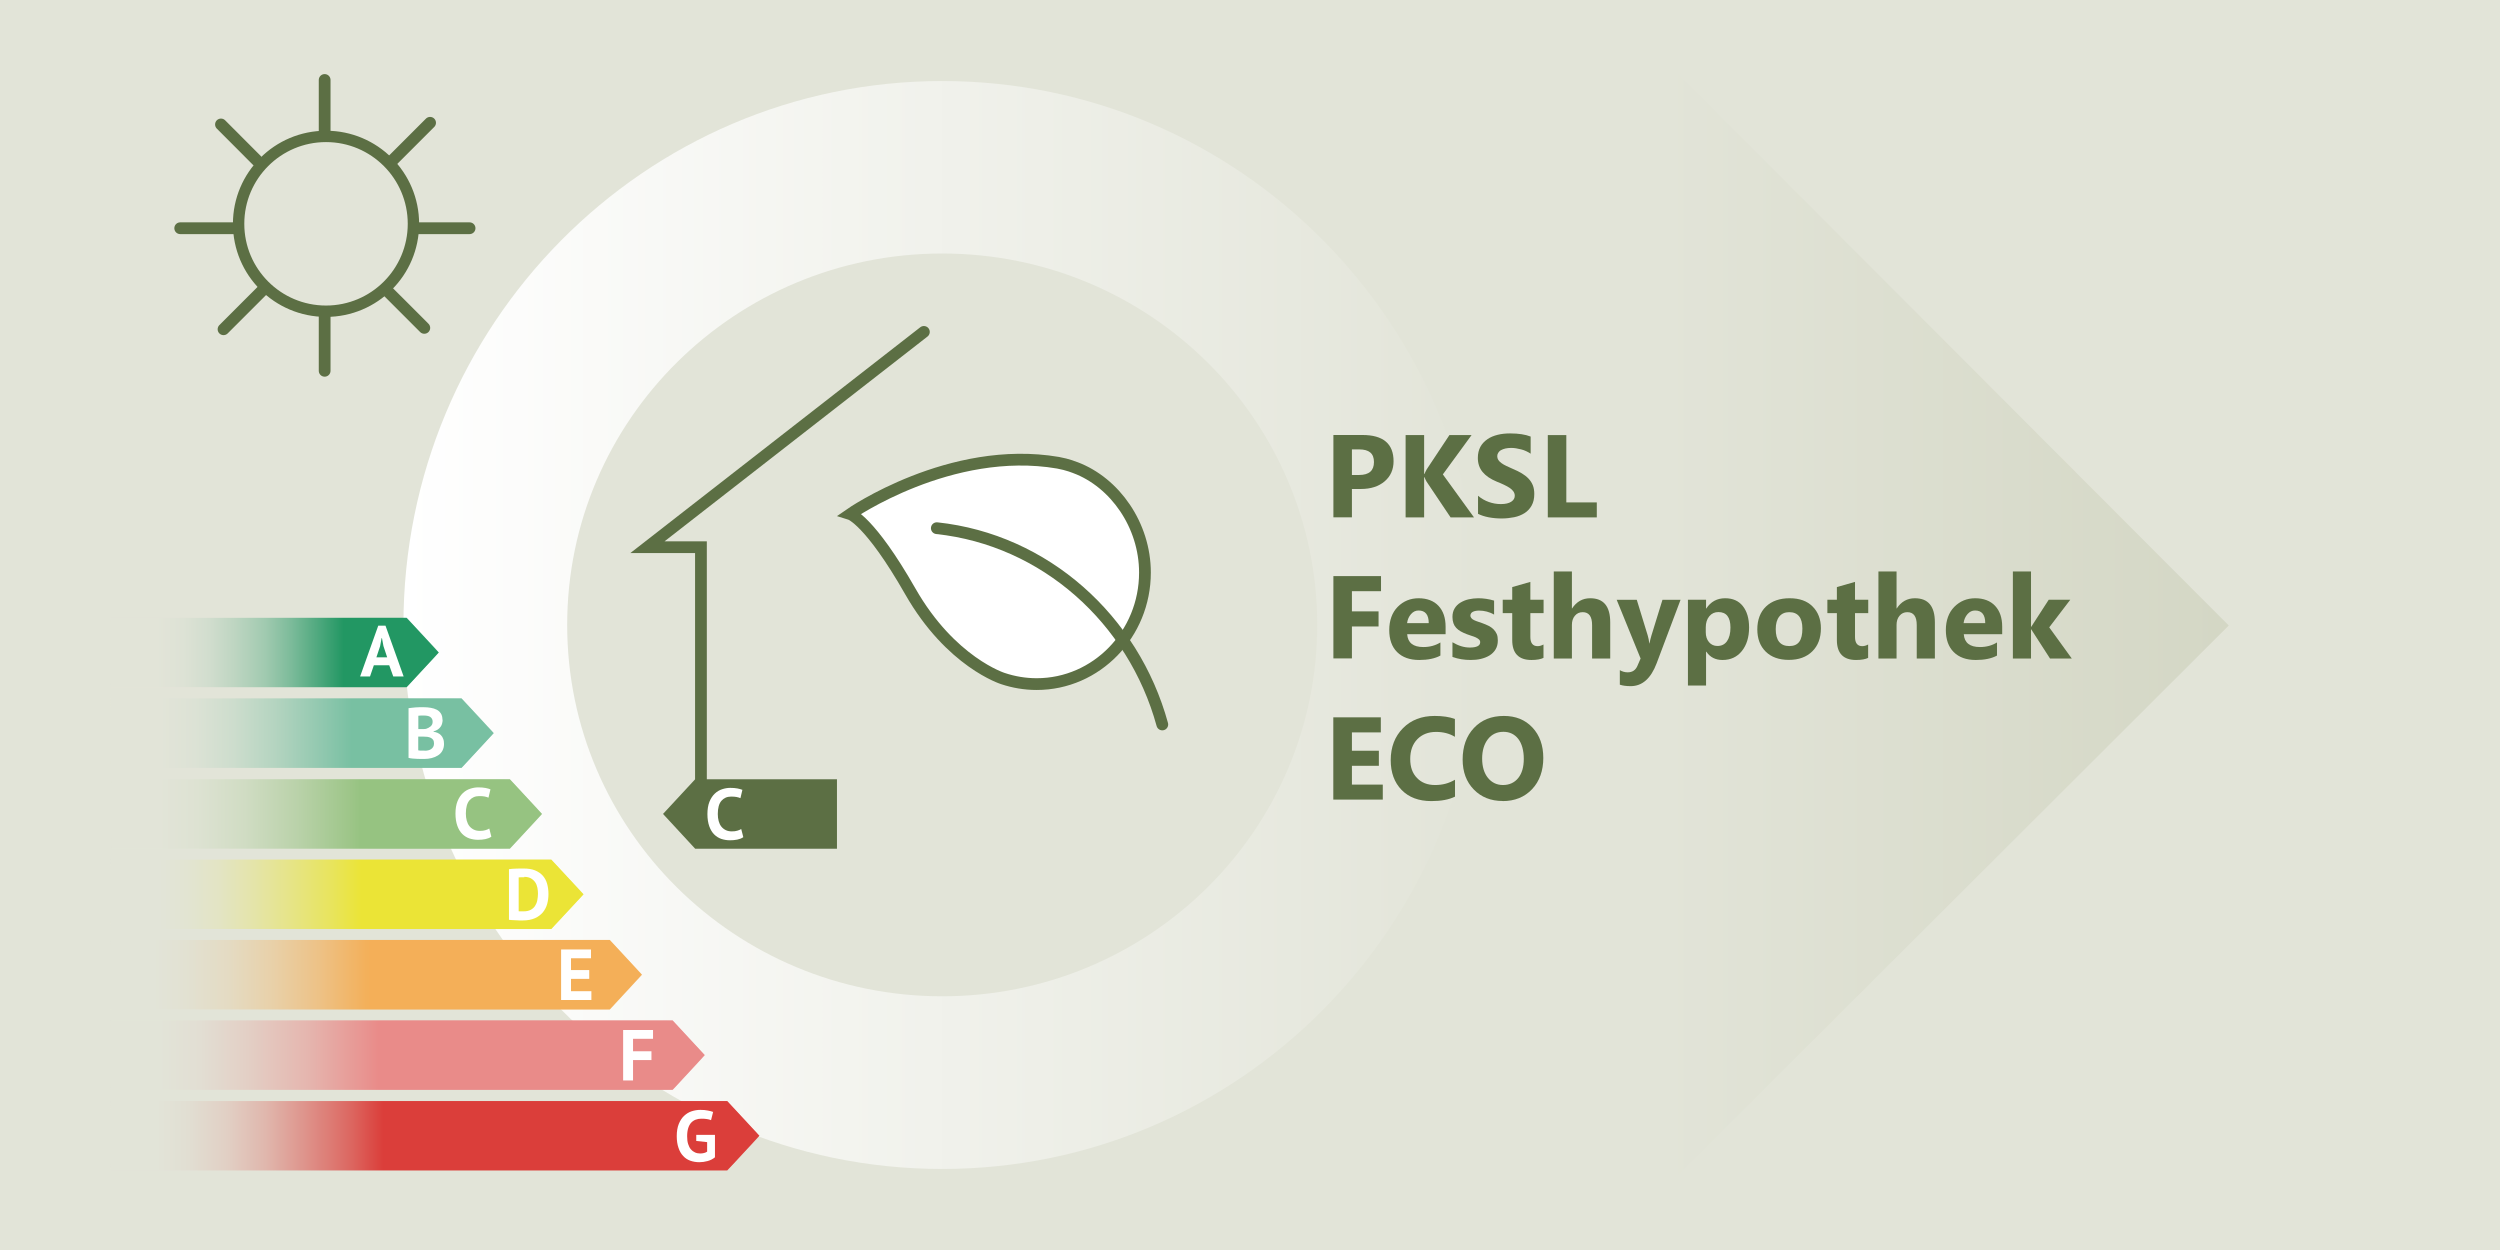 <?xml version="1.0" encoding="UTF-8"?>
<svg xmlns="http://www.w3.org/2000/svg" xmlns:xlink="http://www.w3.org/1999/xlink" viewBox="0 0 255.12 127.56">
  <defs>
    <style>
      .cls-1 {
        clip-path: url(#clippath);
      }

      .cls-2, .cls-3, .cls-4, .cls-5 {
        fill: none;
      }

      .cls-2, .cls-6, .cls-7, .cls-8, .cls-9, .cls-10, .cls-11, .cls-12, .cls-13, .cls-14, .cls-15, .cls-16, .cls-17, .cls-18, .cls-19, .cls-20, .cls-21, .cls-22, .cls-23, .cls-24, .cls-25, .cls-26, .cls-27, .cls-28, .cls-29, .cls-30, .cls-31 {
        stroke-width: 0px;
      }

      .cls-32 {
        mask: url(#mask);
      }

      .cls-33 {
        filter: url(#luminosity-invert);
      }

      .cls-3 {
        stroke-width: 1.2px;
      }

      .cls-3, .cls-4, .cls-5 {
        stroke-linecap: round;
      }

      .cls-3, .cls-4, .cls-5, .cls-34 {
        stroke: #5c6f44;
      }

      .cls-4, .cls-34 {
        stroke-width: 1.2px;
      }

      .cls-5 {
        stroke-width: 1.16px;
      }

      .cls-34, .cls-30 {
        fill: #fff;
      }

      .cls-6 {
        fill: url(#Unbenannter_Verlauf_56);
      }

      .cls-7 {
        fill: url(#Unbenannter_Verlauf_58);
      }

      .cls-8 {
        fill: url(#Unbenannter_Verlauf_61);
      }

      .cls-9 {
        fill: url(#Unbenannter_Verlauf_60);
      }

      .cls-10 {
        fill: url(#Unbenannter_Verlauf_57);
      }

      .cls-11 {
        fill: url(#Unbenannter_Verlauf_55);
      }

      .cls-12 {
        fill: url(#Unbenannter_Verlauf_59);
      }

      .cls-13 {
        fill: url(#Unbenannter_Verlauf_12);
      }

      .cls-14 {
        fill: url(#Unbenannter_Verlauf_15);
      }

      .cls-15 {
        fill: url(#Unbenannter_Verlauf_26);
      }

      .cls-16 {
        fill: url(#Unbenannter_Verlauf_27);
      }

      .cls-17 {
        fill: url(#Unbenannter_Verlauf_28);
      }

      .cls-18 {
        fill: url(#Unbenannter_Verlauf_20);
      }

      .cls-19 {
        fill: url(#Unbenannter_Verlauf_21);
      }

      .cls-20 {
        fill: url(#Unbenannter_Verlauf_22);
      }

      .cls-21 {
        fill: url(#Unbenannter_Verlauf_18);
      }

      .cls-22 {
        fill: url(#Unbenannter_Verlauf_19);
      }

      .cls-23 {
        fill: url(#Unbenannter_Verlauf_17);
      }

      .cls-24 {
        fill: url(#Unbenannter_Verlauf_16);
      }

      .cls-25 {
        fill: url(#Unbenannter_Verlauf_13);
      }

      .cls-26 {
        fill: url(#Unbenannter_Verlauf_24);
      }

      .cls-27 {
        fill: url(#Unbenannter_Verlauf_23);
      }

      .cls-28 {
        fill: url(#Unbenannter_Verlauf_25);
      }

      .cls-29 {
        fill: #5c6f44;
      }

      .cls-31 {
        fill: #e2e4d8;
      }
    </style>
    <linearGradient id="Unbenannter_Verlauf_28" data-name="Unbenannter Verlauf 28" x1="169.69" y1="64.66" x2="227.44" y2="64.66" gradientTransform="translate(0 128.44) scale(1 -1)" gradientUnits="userSpaceOnUse">
      <stop offset="0" stop-color="#e2e4d8"></stop>
      <stop offset=".99" stop-color="#d4d7c5"></stop>
    </linearGradient>
    <linearGradient id="Unbenannter_Verlauf_27" data-name="Unbenannter Verlauf 27" x1="41.17" y1="64.66" x2="151.13" y2="64.66" gradientTransform="translate(0 128.44) scale(1 -1)" gradientUnits="userSpaceOnUse">
      <stop offset="0" stop-color="#fff"></stop>
      <stop offset="1" stop-color="#e2e4d8"></stop>
    </linearGradient>
    <clipPath id="clippath">
      <rect class="cls-2" x="59.75" y="31.53" width="63.72" height="56.08"></rect>
    </clipPath>
    <filter id="luminosity-invert" x="5.48" y="63.04" width="72.02" height="56.41" color-interpolation-filters="sRGB">
      <feColorMatrix result="cm" values="-1 0 0 0 1 0 -1 0 0 1 0 0 -1 0 1 0 0 0 1 0"></feColorMatrix>
    </filter>
    <linearGradient id="Unbenannter_Verlauf_26" data-name="Unbenannter Verlauf 26" x1="5.48" y1="66.58" x2="44.79" y2="66.58" gradientUnits="userSpaceOnUse">
      <stop offset="0" stop-color="#fff"></stop>
      <stop offset=".05" stop-color="#fafaf9"></stop>
      <stop offset=".12" stop-color="#eeedea"></stop>
      <stop offset=".19" stop-color="#d9d8d1"></stop>
      <stop offset=".26" stop-color="#bcbaae"></stop>
      <stop offset=".34" stop-color="#979381"></stop>
      <stop offset=".42" stop-color="#6a644a"></stop>
      <stop offset=".51" stop-color="#362e0a"></stop>
      <stop offset=".52" stop-color="#312904"></stop>
    </linearGradient>
    <linearGradient id="Unbenannter_Verlauf_25" data-name="Unbenannter Verlauf 25" x1="5.48" y1="74.8" x2="50.39" y2="74.8" gradientUnits="userSpaceOnUse">
      <stop offset="0" stop-color="#fff"></stop>
      <stop offset=".04" stop-color="#fafaf9"></stop>
      <stop offset=".1" stop-color="#ecece8"></stop>
      <stop offset=".17" stop-color="#d6d4cd"></stop>
      <stop offset=".24" stop-color="#b7b4a7"></stop>
      <stop offset=".31" stop-color="#8f8b77"></stop>
      <stop offset=".39" stop-color="#5f593c"></stop>
      <stop offset=".46" stop-color="#312904"></stop>
    </linearGradient>
    <linearGradient id="Unbenannter_Verlauf_24" data-name="Unbenannter Verlauf 24" x1="5.52" y1="83.07" x2="55.32" y2="83.07" gradientUnits="userSpaceOnUse">
      <stop offset="0" stop-color="#fff"></stop>
      <stop offset=".04" stop-color="#fafaf9"></stop>
      <stop offset=".09" stop-color="#edece9"></stop>
      <stop offset=".15" stop-color="#d7d6ce"></stop>
      <stop offset=".21" stop-color="#b9b6aa"></stop>
      <stop offset=".28" stop-color="#928e7a"></stop>
      <stop offset=".34" stop-color="#635d41"></stop>
      <stop offset=".41" stop-color="#312904"></stop>
    </linearGradient>
    <linearGradient id="Unbenannter_Verlauf_23" data-name="Unbenannter Verlauf 23" x1="5.48" y1="91.27" x2="59.54" y2="91.27" gradientUnits="userSpaceOnUse">
      <stop offset="0" stop-color="#fff"></stop>
      <stop offset=".04" stop-color="#fafaf9"></stop>
      <stop offset=".08" stop-color="#ecebe8"></stop>
      <stop offset=".14" stop-color="#d6d4cd"></stop>
      <stop offset=".2" stop-color="#b7b4a7"></stop>
      <stop offset=".26" stop-color="#8f8a76"></stop>
      <stop offset=".32" stop-color="#5f583c"></stop>
      <stop offset=".38" stop-color="#312904"></stop>
    </linearGradient>
    <linearGradient id="Unbenannter_Verlauf_22" data-name="Unbenannter Verlauf 22" x1="5.48" y1="99.47" x2="65.52" y2="99.47" gradientUnits="userSpaceOnUse">
      <stop offset="0" stop-color="#fff"></stop>
      <stop offset=".03" stop-color="#fafaf9"></stop>
      <stop offset=".08" stop-color="#edede9"></stop>
      <stop offset=".12" stop-color="#d8d6d0"></stop>
      <stop offset=".18" stop-color="#bab8ac"></stop>
      <stop offset=".23" stop-color="#94907d"></stop>
      <stop offset=".28" stop-color="#666045"></stop>
      <stop offset=".34" stop-color="#312904"></stop>
    </linearGradient>
    <linearGradient id="Unbenannter_Verlauf_17" data-name="Unbenannter Verlauf 17" x1="5.48" y1="107.69" x2="71.92" y2="107.69" gradientUnits="userSpaceOnUse">
      <stop offset="0" stop-color="#fff"></stop>
      <stop offset=".03" stop-color="#fafaf9"></stop>
      <stop offset=".07" stop-color="#ecece9"></stop>
      <stop offset=".11" stop-color="#d6d5ce"></stop>
      <stop offset=".16" stop-color="#b8b5a8"></stop>
      <stop offset=".21" stop-color="#908c78"></stop>
      <stop offset=".26" stop-color="#615b3e"></stop>
      <stop offset=".31" stop-color="#312904"></stop>
    </linearGradient>
    <linearGradient id="Unbenannter_Verlauf_18" data-name="Unbenannter Verlauf 18" x1="5.48" y1="115.91" x2="77.5" y2="115.91" gradientUnits="userSpaceOnUse">
      <stop offset="0" stop-color="#fff"></stop>
      <stop offset=".03" stop-color="#fafaf9"></stop>
      <stop offset=".06" stop-color="#eeedea"></stop>
      <stop offset=".1" stop-color="#d9d7d1"></stop>
      <stop offset=".14" stop-color="#bcb9ad"></stop>
      <stop offset=".19" stop-color="#979380"></stop>
      <stop offset=".23" stop-color="#696348"></stop>
      <stop offset=".28" stop-color="#342c08"></stop>
      <stop offset=".28" stop-color="#312904"></stop>
    </linearGradient>
    <mask id="mask" x="5.48" y="63.04" width="72.02" height="56.41" maskUnits="userSpaceOnUse">
      <g class="cls-33">
        <g>
          <polygon class="cls-15" points="41.5 70.12 5.48 70.12 5.48 63.04 41.5 63.04 44.79 66.58 41.5 70.12"></polygon>
          <polygon class="cls-28" points="47.1 78.35 5.48 78.35 5.48 71.26 47.1 71.26 50.39 74.8 47.1 78.35"></polygon>
          <polygon class="cls-26" points="52.03 86.61 5.52 86.61 5.52 79.53 52.03 79.53 55.32 83.07 52.03 86.61"></polygon>
          <polygon class="cls-27" points="56.25 94.81 5.48 94.81 5.48 87.73 56.25 87.73 59.54 91.27 56.25 94.81"></polygon>
          <polygon class="cls-20" points="62.24 103.02 5.48 103.02 5.48 95.93 62.24 95.93 65.52 99.47 62.24 103.02"></polygon>
          <polygon class="cls-23" points="68.64 111.23 5.48 111.23 5.48 104.15 68.64 104.15 71.92 107.69 68.64 111.23"></polygon>
          <polygon class="cls-21" points="74.21 119.45 5.48 119.45 5.48 112.37 74.21 112.37 77.5 115.91 74.21 119.45"></polygon>
        </g>
      </g>
    </mask>
    <linearGradient id="Unbenannter_Verlauf_55" data-name="Unbenannter Verlauf 55" x1="11.32" y1="66.58" x2="44.79" y2="66.58" gradientUnits="userSpaceOnUse">
      <stop offset=".25" stop-color="#e2e4d8"></stop>
      <stop offset=".32" stop-color="#dde2d5"></stop>
      <stop offset=".4" stop-color="#d1ddce"></stop>
      <stop offset=".47" stop-color="#bdd5c1"></stop>
      <stop offset=".55" stop-color="#a1cab0"></stop>
      <stop offset=".63" stop-color="#7cbb9a"></stop>
      <stop offset=".7" stop-color="#50a97f"></stop>
      <stop offset=".77" stop-color="#229763"></stop>
    </linearGradient>
    <linearGradient id="Unbenannter_Verlauf_56" data-name="Unbenannter Verlauf 56" x1="11.32" y1="74.8" x2="50.39" y2="74.8" gradientUnits="userSpaceOnUse">
      <stop offset=".21" stop-color="#e2e4d8"></stop>
      <stop offset=".29" stop-color="#dce2d5"></stop>
      <stop offset=".4" stop-color="#cdddcd"></stop>
      <stop offset=".51" stop-color="#b4d4c0"></stop>
      <stop offset=".63" stop-color="#91c8af"></stop>
      <stop offset=".71" stop-color="#78c0a2"></stop>
    </linearGradient>
    <linearGradient id="Unbenannter_Verlauf_57" data-name="Unbenannter Verlauf 57" x1="11.37" y1="83.07" x2="55.32" y2="83.07" gradientUnits="userSpaceOnUse">
      <stop offset=".18" stop-color="#e2e4d8"></stop>
      <stop offset=".27" stop-color="#dde2d2"></stop>
      <stop offset=".38" stop-color="#d0dcc3"></stop>
      <stop offset=".49" stop-color="#bad2aa"></stop>
      <stop offset=".62" stop-color="#9cc587"></stop>
      <stop offset=".64" stop-color="#96c381"></stop>
    </linearGradient>
    <linearGradient id="Unbenannter_Verlauf_58" data-name="Unbenannter Verlauf 58" x1="11.32" y1="91.27" x2="59.54" y2="91.27" gradientUnits="userSpaceOnUse">
      <stop offset=".17" stop-color="#e2e4d8"></stop>
      <stop offset=".22" stop-color="#e2e4d2"></stop>
      <stop offset=".29" stop-color="#e3e4c3"></stop>
      <stop offset=".37" stop-color="#e4e4aa"></stop>
      <stop offset=".45" stop-color="#e6e487"></stop>
      <stop offset=".53" stop-color="#e8e45b"></stop>
      <stop offset=".59" stop-color="#ebe436"></stop>
    </linearGradient>
    <linearGradient id="Unbenannter_Verlauf_59" data-name="Unbenannter Verlauf 59" x1="11.32" y1="99.47" x2="65.52" y2="99.47" gradientUnits="userSpaceOnUse">
      <stop offset=".15" stop-color="#e2e4d8"></stop>
      <stop offset=".21" stop-color="#e2e1d2"></stop>
      <stop offset=".28" stop-color="#e4dbc3"></stop>
      <stop offset=".36" stop-color="#e8d1aa"></stop>
      <stop offset=".44" stop-color="#edc287"></stop>
      <stop offset=".53" stop-color="#f3b05b"></stop>
      <stop offset=".54" stop-color="#f4af58"></stop>
    </linearGradient>
    <linearGradient id="Unbenannter_Verlauf_60" data-name="Unbenannter Verlauf 60" x1="11.32" y1="107.69" x2="71.92" y2="107.69" gradientUnits="userSpaceOnUse">
      <stop offset=".13" stop-color="#e2e4d8"></stop>
      <stop offset=".2" stop-color="#e2ded3"></stop>
      <stop offset=".28" stop-color="#e3cfc5"></stop>
      <stop offset=".37" stop-color="#e5b6af"></stop>
      <stop offset=".47" stop-color="#e89390"></stop>
      <stop offset=".49" stop-color="#e98b89"></stop>
    </linearGradient>
    <linearGradient id="Unbenannter_Verlauf_61" data-name="Unbenannter Verlauf 61" x1="11.32" y1="115.91" x2="77.5" y2="115.91" gradientUnits="userSpaceOnUse">
      <stop offset=".12" stop-color="#e2e4d8"></stop>
      <stop offset=".17" stop-color="#e1ded2"></stop>
      <stop offset=".22" stop-color="#e1cfc4"></stop>
      <stop offset=".28" stop-color="#e0b6ac"></stop>
      <stop offset=".35" stop-color="#de938b"></stop>
      <stop offset=".41" stop-color="#dc6761"></stop>
      <stop offset=".47" stop-color="#db3e3a"></stop>
    </linearGradient>
    <linearGradient id="Unbenannter_Verlauf_16" data-name="Unbenannter Verlauf 16" x1="11.32" y1="115.9" x2="77.49" y2="115.9" gradientUnits="userSpaceOnUse">
      <stop offset=".07" stop-color="#e2e4d8"></stop>
      <stop offset=".12" stop-color="#e1ded2"></stop>
      <stop offset=".18" stop-color="#e1cfc4"></stop>
      <stop offset=".24" stop-color="#e0b6ac"></stop>
      <stop offset=".3" stop-color="#de938b"></stop>
      <stop offset=".37" stop-color="#dc6761"></stop>
      <stop offset=".42" stop-color="#db3e3a"></stop>
    </linearGradient>
    <linearGradient id="Unbenannter_Verlauf_15" data-name="Unbenannter Verlauf 15" x1="11.35" y1="107.67" x2="71.92" y2="107.67" gradientUnits="userSpaceOnUse">
      <stop offset=".08" stop-color="#e2e4d8"></stop>
      <stop offset=".15" stop-color="#e2ded3"></stop>
      <stop offset=".23" stop-color="#e3cfc5"></stop>
      <stop offset=".33" stop-color="#e5b6af"></stop>
      <stop offset=".43" stop-color="#e89390"></stop>
      <stop offset=".45" stop-color="#e98b89"></stop>
    </linearGradient>
    <linearGradient id="Unbenannter_Verlauf_13" data-name="Unbenannter Verlauf 13" x1="11.35" y1="99.46" x2="65.5" y2="99.46" gradientUnits="userSpaceOnUse">
      <stop offset=".08" stop-color="#e2e4d8"></stop>
      <stop offset=".14" stop-color="#e2e1d2"></stop>
      <stop offset=".22" stop-color="#e4dbc3"></stop>
      <stop offset=".3" stop-color="#e8d1aa"></stop>
      <stop offset=".39" stop-color="#edc287"></stop>
      <stop offset=".48" stop-color="#f3b05b"></stop>
      <stop offset=".49" stop-color="#f4af58"></stop>
    </linearGradient>
    <linearGradient id="Unbenannter_Verlauf_12" data-name="Unbenannter Verlauf 12" x1="11.35" y1="91.26" x2="59.55" y2="91.26" gradientUnits="userSpaceOnUse">
      <stop offset=".1" stop-color="#e2e4d8"></stop>
      <stop offset=".16" stop-color="#e2e4d2"></stop>
      <stop offset=".23" stop-color="#e3e4c3"></stop>
      <stop offset=".3" stop-color="#e4e4aa"></stop>
      <stop offset=".38" stop-color="#e6e487"></stop>
      <stop offset=".47" stop-color="#e8e45b"></stop>
      <stop offset=".53" stop-color="#ebe436"></stop>
    </linearGradient>
    <linearGradient id="Unbenannter_Verlauf_19" data-name="Unbenannter Verlauf 19" x1="11.37" y1="83.06" x2="55.31" y2="83.06" gradientUnits="userSpaceOnUse">
      <stop offset=".11" stop-color="#e2e4d8"></stop>
      <stop offset=".2" stop-color="#dde2d2"></stop>
      <stop offset=".31" stop-color="#d0dcc3"></stop>
      <stop offset=".43" stop-color="#bad2aa"></stop>
      <stop offset=".56" stop-color="#9cc587"></stop>
      <stop offset=".58" stop-color="#96c381"></stop>
    </linearGradient>
    <linearGradient id="Unbenannter_Verlauf_20" data-name="Unbenannter Verlauf 20" x1="11.3" y1="74.82" x2="50.38" y2="74.82" gradientUnits="userSpaceOnUse">
      <stop offset=".13" stop-color="#e2e4d8"></stop>
      <stop offset=".22" stop-color="#dce2d5"></stop>
      <stop offset=".32" stop-color="#cdddcd"></stop>
      <stop offset=".43" stop-color="#b4d4c0"></stop>
      <stop offset=".55" stop-color="#91c8af"></stop>
      <stop offset=".63" stop-color="#78c0a2"></stop>
    </linearGradient>
    <linearGradient id="Unbenannter_Verlauf_21" data-name="Unbenannter Verlauf 21" x1="11.32" y1="66.59" x2="44.77" y2="66.59" gradientUnits="userSpaceOnUse">
      <stop offset=".14" stop-color="#e2e4d8"></stop>
      <stop offset=".22" stop-color="#dde2d5"></stop>
      <stop offset=".3" stop-color="#d1ddce"></stop>
      <stop offset=".38" stop-color="#bdd5c1"></stop>
      <stop offset=".47" stop-color="#a1cab0"></stop>
      <stop offset=".55" stop-color="#7cbb9a"></stop>
      <stop offset=".63" stop-color="#50a97f"></stop>
      <stop offset=".71" stop-color="#229763"></stop>
    </linearGradient>
  </defs>
  <g id="Ebene_1" data-name="Ebene 1">
    <g>
      <g id="Ebene_1-2" data-name="Ebene 1">
        <rect class="cls-31" width="255.12" height="127.56"></rect>
        <polygon class="cls-17" points="169.69 121.47 169.8 6.09 227.44 63.83 169.69 121.47"></polygon>
        <path class="cls-16" d="M96.15,101.67c-21.14,0-38.27-16.97-38.27-37.9s17.14-37.9,38.27-37.9,38.27,16.97,38.27,37.9-17.14,37.9-38.27,37.9ZM96.15,8.27c-30.37,0-54.98,24.85-54.98,55.51s24.62,55.51,54.98,55.51,54.98-24.85,54.98-55.51S126.51,8.27,96.15,8.27Z"></path>
      </g>
      <g id="Ebene_1_Kopie" data-name="Ebene 1 Kopie">
        <g class="cls-1">
          <g>
            <path class="cls-34" d="M109.74,47.72s-.78-.32-1.78-.5c-10.97-1.87-21.2,5.24-21.2,5.24,0,0,1.99.62,6.13,7.88,4.14,7.26,9.47,8.91,9.47,8.91,1.08.36,2.23.56,3.43.56,6.1,0,11.05-5.1,11.05-11.38,0-4.83-3.06-9.19-7.1-10.71Z"></path>
            <polyline class="cls-4" points="94.28 33.87 66.07 55.84 71.53 55.84 71.53 85.47 81.68 85.47"></polyline>
            <path class="cls-4" d="M118.61,73.93c-2.95-10.75-11.99-18.85-23.01-20.03"></path>
          </g>
        </g>
      </g>
      <g>
        <circle class="cls-5" cx="33.27" cy="22.84" r="8.92"></circle>
        <g>
          <line class="cls-3" x1="33.13" y1="37.84" x2="33.13" y2="32.16"></line>
          <line class="cls-3" x1="33.13" y1="8.16" x2="33.13" y2="13.52"></line>
          <line class="cls-3" x1="24.08" y1="23.29" x2="18.39" y2="23.29"></line>
          <line class="cls-3" x1="47.92" y1="23.29" x2="42.5" y2="23.29"></line>
          <line class="cls-3" x1="26.91" y1="29.5" x2="22.81" y2="33.6"></line>
          <line class="cls-3" x1="43.89" y1="12.53" x2="39.98" y2="16.44"></line>
          <line class="cls-3" x1="22.55" y1="12.7" x2="26.22" y2="16.38"></line>
          <line class="cls-3" x1="43.3" y1="33.46" x2="39.6" y2="29.76"></line>
        </g>
      </g>
      <g class="cls-32">
        <g>
          <polygon class="cls-11" points="41.5 70.12 11.32 70.12 11.32 63.04 41.5 63.04 44.79 66.58 41.5 70.12"></polygon>
          <polygon class="cls-6" points="47.1 78.35 11.32 78.35 11.32 71.26 47.1 71.26 50.39 74.8 47.1 78.35"></polygon>
          <polygon class="cls-10" points="52.03 86.61 11.37 86.61 11.37 79.53 52.03 79.53 55.32 83.07 52.03 86.61"></polygon>
          <polygon class="cls-7" points="56.25 94.81 11.32 94.81 11.32 87.73 56.25 87.73 59.54 91.27 56.25 94.81"></polygon>
          <polygon class="cls-12" points="62.24 103.02 11.32 103.02 11.32 95.93 62.24 95.93 65.52 99.47 62.24 103.02"></polygon>
          <polygon class="cls-9" points="68.64 111.23 11.32 111.23 11.32 104.15 68.64 104.15 71.92 107.69 68.64 111.23"></polygon>
          <polygon class="cls-8" points="74.21 119.45 11.32 119.45 11.32 112.37 74.21 112.37 77.5 115.91 74.21 119.45"></polygon>
        </g>
      </g>
      <g>
        <polygon class="cls-29" points="70.94 86.61 85.41 86.61 85.41 79.52 70.94 79.52 67.66 83.06 70.94 86.61"></polygon>
        <path class="cls-30" d="M75.84,85.44c-.16.11-.36.19-.6.24-.24.05-.49.07-.75.07-.31,0-.6-.05-.88-.14-.28-.1-.52-.25-.73-.46-.21-.21-.38-.49-.5-.83s-.19-.75-.19-1.24.07-.93.21-1.27c.14-.34.32-.61.54-.82.22-.21.47-.36.75-.45.27-.09.55-.14.82-.14.29,0,.54.02.75.06.2.04.37.09.5.14l-.2.85c-.11-.05-.25-.09-.4-.12s-.34-.04-.56-.04c-.41,0-.73.15-.98.43-.25.29-.37.74-.37,1.35,0,.26.03.51.09.72.06.22.15.41.27.56.12.15.27.27.45.36s.39.13.62.13c.22,0,.41-.02.56-.07.15-.04.28-.1.4-.17l.21.82Z"></path>
      </g>
      <polygon class="cls-24" points="11.32 119.44 74.21 119.44 77.49 115.9 74.21 112.36 11.32 112.36 11.32 119.44"></polygon>
      <polygon class="cls-14" points="11.35 111.21 68.64 111.21 71.92 107.67 68.64 104.13 11.35 104.13 11.35 111.21"></polygon>
      <polygon class="cls-25" points="11.35 103.01 62.22 103.01 65.5 99.46 62.22 95.92 11.35 95.92 11.35 103.01"></polygon>
      <polygon class="cls-13" points="11.35 94.8 56.26 94.8 59.55 91.26 56.26 87.72 11.35 87.72 11.35 94.8"></polygon>
      <polygon class="cls-22" points="11.37 86.6 52.03 86.6 55.31 83.06 52.03 79.52 11.37 79.52 11.37 86.6"></polygon>
      <polygon class="cls-18" points="11.3 78.36 47.1 78.36 50.38 74.82 47.1 71.28 11.3 71.28 11.3 78.36"></polygon>
      <polygon class="cls-19" points="11.32 70.13 41.49 70.13 44.77 66.59 41.49 63.05 11.32 63.05 11.32 70.13"></polygon>
      <path class="cls-30" d="M39.73,67.89h-1.58l-.39,1.14h-1.01l1.85-5.18h.74l1.85,5.18h-1.06l-.41-1.14ZM38.41,67.08h1.1l-.38-1.15-.15-.81h-.04l-.15.82-.38,1.14Z"></path>
      <path class="cls-30" d="M45.17,73.44c0,.13-.02.25-.05.38-.03.13-.08.24-.16.35s-.17.2-.29.28c-.12.08-.26.14-.43.18v.04c.15.02.29.07.42.12.13.06.25.14.34.24.1.1.18.23.23.38.06.15.08.32.08.52,0,.26-.06.49-.17.69s-.26.35-.45.47c-.19.12-.4.21-.64.27-.24.06-.49.09-.74.09h-.32c-.13,0-.27,0-.42-.01s-.3-.02-.46-.03-.29-.04-.42-.07v-5.07c.09-.01.2-.03.32-.04s.25-.03.39-.04c.14,0,.28-.02.42-.02s.29,0,.43,0c.24,0,.47.02.7.06.23.04.43.1.61.19.18.09.32.22.43.39.11.17.16.38.16.63ZM43.01,74.4c.07,0,.15,0,.24,0s.17-.01.22-.02c.19-.06.35-.15.48-.26.13-.12.2-.27.2-.46,0-.13-.02-.23-.07-.31s-.11-.15-.19-.2c-.08-.05-.17-.08-.28-.1-.1-.02-.21-.03-.32-.03-.13,0-.25,0-.35,0s-.19.01-.25.02v1.36h.32ZM43.34,76.61c.12,0,.24-.01.36-.04s.22-.07.3-.13c.09-.06.16-.14.21-.23.05-.09.08-.2.08-.33,0-.16-.03-.29-.09-.38-.06-.09-.15-.16-.25-.21-.1-.05-.22-.08-.35-.1-.13-.01-.25-.02-.38-.02h-.54v1.4s.06.02.12.02c.05,0,.11,0,.17.01.06,0,.12,0,.19,0,.07,0,.12,0,.17,0Z"></path>
      <path class="cls-30" d="M50.13,85.39c-.16.11-.36.19-.6.24-.24.05-.49.07-.75.07-.31,0-.6-.05-.88-.14-.28-.1-.52-.25-.73-.46-.21-.21-.38-.49-.5-.83s-.19-.75-.19-1.24.07-.93.21-1.27c.14-.34.32-.61.54-.82.22-.21.47-.36.75-.45.27-.09.55-.14.82-.14.29,0,.54.02.75.06.2.04.37.09.5.14l-.2.85c-.11-.05-.25-.09-.4-.12s-.34-.04-.56-.04c-.41,0-.73.15-.98.43-.25.29-.37.74-.37,1.35,0,.26.03.51.09.72.06.22.15.41.27.56.12.15.27.27.45.36.18.09.39.13.62.13.22,0,.41-.02.56-.07.15-.04.29-.1.4-.17l.21.82Z"></path>
      <path class="cls-30" d="M51.93,88.7c.1-.02.22-.03.35-.04s.26-.02.4-.02c.14,0,.27,0,.4-.01.13,0,.25,0,.35,0,.46,0,.85.06,1.17.19s.58.31.79.54c.2.23.35.5.44.82.09.32.14.67.14,1.05,0,.35-.04.68-.13,1.01s-.24.61-.44.86c-.21.25-.48.45-.81.6-.34.15-.75.23-1.25.23-.08,0-.18,0-.31,0s-.26-.01-.4-.02c-.14,0-.27-.01-.4-.02-.13,0-.22-.02-.29-.03v-5.15ZM53.51,89.52c-.11,0-.22,0-.33,0s-.19.01-.25.02v3.45s.05,0,.1.01c.05,0,.1,0,.15,0,.05,0,.1,0,.15,0,.05,0,.08,0,.11,0,.28,0,.52-.05.71-.15s.34-.23.45-.4c.11-.17.19-.36.23-.58.04-.22.07-.44.07-.67,0-.2-.02-.4-.06-.61-.04-.2-.11-.39-.22-.55-.11-.16-.25-.29-.43-.4-.18-.1-.41-.16-.69-.16Z"></path>
      <path class="cls-30" d="M57.26,96.89h3.05v.9h-2.04v1.2h1.86v.9h-1.86v1.26h2.08v.9h-3.09v-5.14Z"></path>
      <path class="cls-30" d="M63.59,105.11h3.05v.9h-2.04v1.27h1.88v.9h-1.88v2.08h-1.01v-5.14Z"></path>
      <path class="cls-30" d="M71.04,115.81h1.92v2.29c-.21.17-.45.3-.74.38-.29.08-.57.12-.85.12-.33,0-.63-.05-.92-.15-.28-.1-.53-.26-.73-.48-.21-.22-.37-.5-.48-.83-.12-.34-.18-.74-.18-1.21s.07-.9.21-1.24c.14-.34.32-.62.55-.83s.48-.37.77-.46.57-.14.87-.14.55.02.78.07c.22.04.4.09.53.14l-.21.84c-.12-.05-.26-.09-.41-.11-.15-.03-.35-.04-.58-.04-.21,0-.4.03-.58.1s-.33.17-.46.31c-.13.14-.23.33-.3.55-.07.23-.11.5-.11.82s.03.58.1.8.16.41.29.55c.12.14.27.25.43.32s.34.1.53.1c.13,0,.25-.02.38-.05.12-.03.23-.08.31-.14v-.97l-1.11-.12v-.61Z"></path>
    </g>
  </g>
  <g id="Text">
    <g>
      <path class="cls-29" d="M137.96,49.9v2.89h-1.89v-8.4h2.96c2.12,0,3.18.89,3.18,2.68,0,.84-.3,1.53-.91,2.05s-1.42.78-2.43.78h-.9ZM137.96,45.85v2.62h.74c1.01,0,1.51-.44,1.51-1.32s-.5-1.29-1.51-1.29h-.74Z"></path>
      <path class="cls-29" d="M150.42,52.8h-2.39l-2.45-3.65c-.05-.07-.12-.22-.22-.46h-.03v4.11h-1.89v-8.4h1.89v3.97h.03c.05-.11.12-.27.23-.47l2.32-3.5h2.26l-2.93,4.01,3.18,4.39Z"></path>
      <path class="cls-29" d="M150.83,52.47v-1.88c.34.29.71.5,1.11.64s.8.21,1.21.21c.24,0,.45-.02.62-.06s.33-.1.45-.18.21-.17.27-.27.09-.22.09-.34c0-.16-.05-.31-.14-.44s-.22-.25-.38-.36-.35-.21-.58-.32-.46-.21-.72-.31c-.66-.27-1.15-.61-1.47-1s-.48-.87-.48-1.43c0-.44.09-.81.26-1.13s.42-.57.72-.78.65-.35,1.05-.45.82-.14,1.27-.14.83.03,1.16.08.65.13.93.24v1.75c-.14-.1-.29-.18-.46-.26s-.34-.14-.51-.18-.35-.08-.52-.11-.34-.04-.5-.04c-.21,0-.41.02-.59.06s-.32.1-.45.17-.21.16-.28.27-.1.22-.1.35c0,.14.04.27.11.38s.18.22.32.32.3.2.5.29.42.19.66.3c.34.14.64.29.91.45s.5.34.69.54.34.43.44.68.15.55.15.89c0,.47-.09.86-.27,1.18s-.42.58-.72.77-.66.34-1.06.42-.83.13-1.28.13-.9-.04-1.32-.12-.78-.2-1.08-.35Z"></path>
      <path class="cls-29" d="M162.95,52.8h-5v-8.4h1.89v6.87h3.11v1.54Z"></path>
      <path class="cls-29" d="M140.92,60.33h-2.96v2.06h2.72v1.54h-2.72v3.26h-1.89v-8.4h4.86v1.54Z"></path>
      <path class="cls-29" d="M147.51,64.72h-3.91c.06.87.61,1.31,1.65,1.31.66,0,1.24-.16,1.74-.47v1.34c-.55.3-1.28.45-2.16.45-.97,0-1.72-.27-2.26-.81s-.8-1.29-.8-2.25.29-1.79.87-2.37,1.29-.87,2.13-.87,1.55.26,2.03.78.72,1.22.72,2.12v.78ZM145.8,63.59c0-.86-.35-1.29-1.04-1.29-.3,0-.55.12-.77.37s-.35.55-.4.92h2.21Z"></path>
      <path class="cls-29" d="M148.22,67.04v-1.5c.3.18.61.32.91.41s.59.13.86.13c.33,0,.59-.04.78-.13s.28-.23.28-.41c0-.12-.04-.21-.13-.29s-.2-.15-.33-.21-.28-.11-.44-.16-.31-.1-.46-.16c-.24-.09-.45-.19-.63-.29s-.33-.22-.46-.36-.22-.29-.28-.47-.1-.39-.1-.64c0-.34.07-.62.22-.87s.34-.44.59-.59.52-.27.84-.34.64-.11.98-.11c.27,0,.54.02.81.06s.54.1.81.18v1.43c-.23-.14-.49-.24-.75-.31s-.53-.1-.79-.1c-.12,0-.24.01-.34.03s-.2.05-.28.09-.15.09-.19.16-.07.14-.07.22c0,.11.04.2.11.28s.16.15.28.2.24.11.38.15.28.09.41.14c.25.09.47.18.67.28s.37.22.51.36.25.3.33.48.11.4.11.66c0,.36-.08.66-.23.91s-.36.46-.62.62-.55.27-.88.35-.68.11-1.04.11c-.66,0-1.27-.1-1.83-.3Z"></path>
      <path class="cls-29" d="M157.52,67.13c-.27.14-.69.22-1.24.22-1.3,0-1.96-.68-1.96-2.03v-2.75h-.97v-1.37h.97v-1.29l1.85-.53v1.82h1.35v1.37h-1.35v2.43c0,.62.25.94.74.94.2,0,.4-.06.6-.17v1.37Z"></path>
      <path class="cls-29" d="M164.32,67.2h-1.85v-3.41c0-.88-.32-1.32-.96-1.32-.33,0-.59.12-.8.37s-.3.56-.3.94v3.42h-1.85v-8.88h1.85v3.77h.02c.45-.69,1.07-1.04,1.85-1.04,1.36,0,2.04.82,2.04,2.46v3.69Z"></path>
      <path class="cls-29" d="M171.5,61.2l-2.44,6.48c-.59,1.56-1.47,2.34-2.65,2.34-.45,0-.82-.05-1.11-.15v-1.48c.25.14.51.22.8.22.48,0,.81-.22,1-.67l.32-.74-2.44-5.99h2.05l1.12,3.65c.07.23.12.49.16.8h.02c.04-.23.1-.49.19-.79l1.13-3.66h1.83Z"></path>
      <path class="cls-29" d="M174.12,66.5h-.02v3.46h-1.85v-8.76h1.85v.9h.02c.46-.7,1.1-1.05,1.93-1.05.78,0,1.38.27,1.8.8s.64,1.26.64,2.18c0,1-.25,1.8-.74,2.41s-1.15.91-1.97.91c-.72,0-1.27-.28-1.65-.84ZM174.07,64.04v.48c0,.41.11.75.33,1.01s.51.39.86.39c.42,0,.75-.16.98-.49s.35-.79.35-1.39c0-1.05-.41-1.58-1.23-1.58-.38,0-.69.14-.93.43s-.36.67-.36,1.14Z"></path>
      <path class="cls-29" d="M182.55,67.34c-1,0-1.79-.28-2.36-.84s-.86-1.32-.86-2.28.3-1.77.89-2.33,1.4-.84,2.41-.84,1.78.28,2.34.84.85,1.3.85,2.22c0,1-.29,1.78-.88,2.36s-1.38.87-2.4.87ZM182.59,62.47c-.44,0-.78.15-1.02.45s-.36.73-.36,1.28c0,1.15.46,1.73,1.39,1.73s1.33-.59,1.33-1.78c0-1.12-.45-1.68-1.34-1.68Z"></path>
      <path class="cls-29" d="M190.65,67.13c-.27.14-.69.22-1.24.22-1.3,0-1.96-.68-1.96-2.03v-2.75h-.97v-1.37h.97v-1.29l1.85-.53v1.82h1.35v1.37h-1.35v2.43c0,.62.25.94.74.94.2,0,.4-.06.6-.17v1.37Z"></path>
      <path class="cls-29" d="M197.45,67.2h-1.85v-3.41c0-.88-.32-1.32-.96-1.32-.33,0-.59.12-.8.37s-.3.56-.3.94v3.42h-1.85v-8.88h1.85v3.77h.02c.45-.69,1.07-1.04,1.85-1.04,1.36,0,2.04.82,2.04,2.46v3.69Z"></path>
      <path class="cls-29" d="M204.31,64.72h-3.91c.06.87.61,1.31,1.65,1.31.66,0,1.24-.16,1.74-.47v1.34c-.55.3-1.28.45-2.16.45-.97,0-1.72-.27-2.26-.81s-.8-1.29-.8-2.25.29-1.79.87-2.37,1.29-.87,2.13-.87,1.55.26,2.03.78.72,1.22.72,2.12v.78ZM202.59,63.59c0-.86-.35-1.29-1.04-1.29-.3,0-.55.12-.77.37s-.35.55-.4.92h2.21Z"></path>
      <path class="cls-29" d="M211.42,67.2h-2.22l-1.92-2.98h-.02v2.98h-1.85v-8.88h1.85v5.65h.02l1.79-2.77h2.2l-2.15,2.82,2.3,3.18Z"></path>
      <path class="cls-29" d="M141.1,81.6h-5.04v-8.4h4.85v1.54h-2.95v1.87h2.75v1.54h-2.75v1.92h3.15v1.54Z"></path>
      <path class="cls-29" d="M148.47,81.3c-.61.3-1.41.45-2.4.45-1.29,0-2.3-.38-3.04-1.14s-1.11-1.77-1.11-3.03c0-1.34.42-2.43,1.25-3.27s1.91-1.25,3.23-1.25c.82,0,1.51.1,2.07.31v1.82c-.56-.34-1.2-.5-1.92-.5-.79,0-1.43.25-1.91.74s-.73,1.17-.73,2.02.23,1.46.69,1.94,1.07.72,1.85.72,1.41-.18,2.03-.54v1.73Z"></path>
      <path class="cls-29" d="M153.34,81.74c-1.2,0-2.18-.39-2.94-1.17s-1.14-1.8-1.14-3.06c0-1.33.38-2.4,1.15-3.22s1.79-1.23,3.06-1.23c1.2,0,2.17.39,2.91,1.18s1.11,1.82,1.11,3.11-.38,2.38-1.15,3.19-1.77,1.21-3,1.21ZM153.42,74.68c-.66,0-1.19.25-1.58.75s-.59,1.16-.59,1.98.2,1.49.59,1.97.9.73,1.54.73,1.17-.24,1.55-.71.57-1.12.57-1.96-.19-1.55-.56-2.03-.88-.73-1.52-.73Z"></path>
    </g>
  </g>
</svg>
